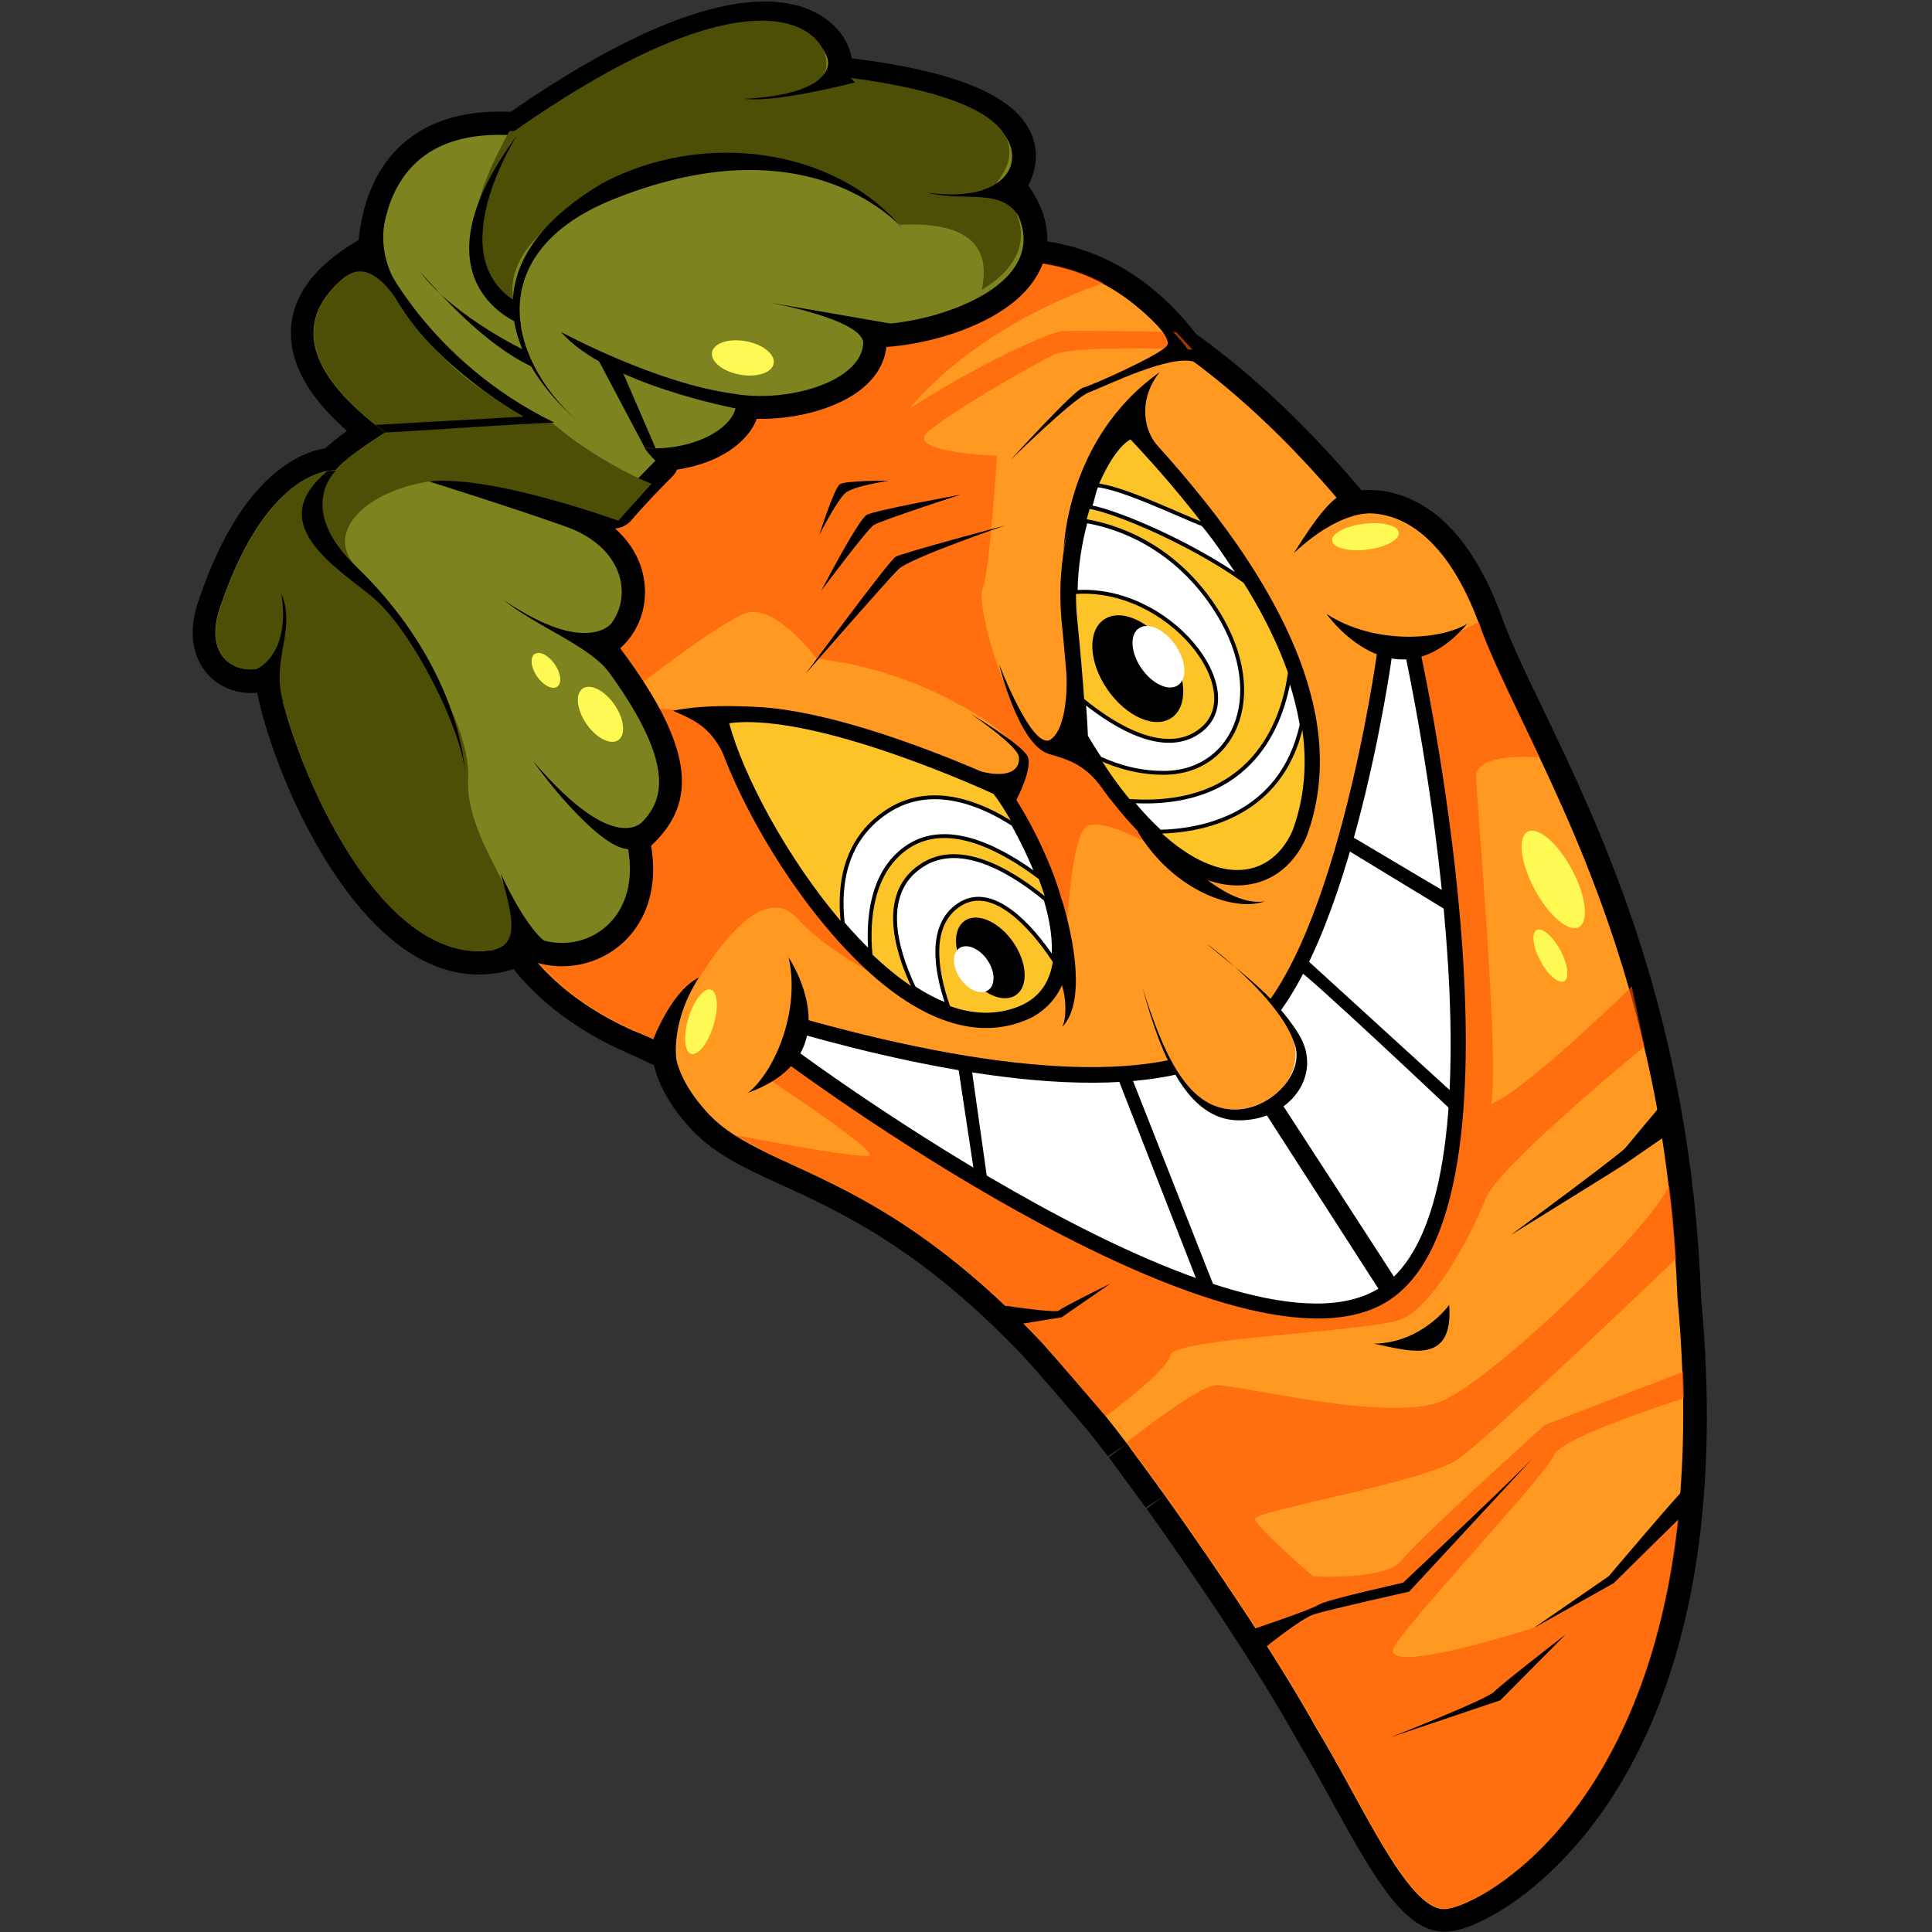 <?xml version="1.0" encoding="utf-8"?>
<!-- Generator: Adobe Illustrator 25.2.1, SVG Export Plug-In . SVG Version: 6.00 Build 0)  -->
<svg version="1.1" id="Слой_1" xmlns="http://www.w3.org/2000/svg" xmlns:xlink="http://www.w3.org/1999/xlink" x="0px" y="0px"
	 viewBox="0 0 1024 1024" style="enable-background:new 0 0 1024 1024;" xml:space="preserve">
<rect x="0" y="0" width="1024" height="1024" fill="#333333" stroke="none"/>
<style type="text/css">
	.st0{fill:#FF9922;}
	.st1{opacity:0.62;fill:#FF5605;}
	.st2{fill:#7D831F;}
	.st3{fill:#4D4F07;}
	.st4{fill:#FDC42A;}
	.st5{fill:#FFFFFF;}
	.st6{fill:none;stroke:#000000;stroke-width:2.046;stroke-miterlimit:10;}
	.st7{fill:#FFFA53;}
</style>
<g>
	<path d="M801.6,1008.6c36.8-25.4,120-107.5,100-321C896.1,538.8,849.1,441,818,376.2c-8.4-17.5-15.7-32.6-20.8-45.8
		c-11.5-33.3-27.8-55.5-48.3-65.3c-10.9-5.2-20.7-5.8-27.3-5.2c-28.4-33.8-57.9-61.6-87.7-82.9c-29.8-38.9-97.2-89-220.2-4
		c-20.6,14.2-42.3,32-64.7,52.7c-75.5,70.5-115.1,157.9-103.3,228.1c7.8,46.5,37.4,82.3,85.6,103.7c5.2,2.3,10.3,4.7,15.3,7.1
		c2.8,11.6,9.7,23.3,20.7,34.9c12.4,12.8,28.6,20.2,47.3,28.7c31.4,14.4,74.4,34.1,128.9,91.8c10.1,11.3,19.7,22.6,28.8,33.2
		l4.5,5.3c3.2,4.1,6.8,8.6,10.4,13.3l10.3-6.8l-9.8,7.4l2,2.7c5.1,6.9,11,15,17.5,23.9l10.5-6.5l-10,7.1
		c15.6,21.8,54.5,77.3,79.6,122.3c6.2,10.2,12.4,21.5,18.4,32.4c23.6,43.1,39.2,69.5,59.9,69.5
		C774.2,1024,787.6,1018.2,801.6,1008.6C801.6,1008.6,801.6,1008.6,801.6,1008.6z"/>
	<path class="st0" d="M351.8,553.5c1.9,0.9,3.9,1.9,5.8,2.8c0.9,10,6.2,21.6,18.5,34.7c3.8,3.9,8,7.3,12.7,10.3c0,0,0,0,0.1,0l0,0.1
		l0.1,0l0,0.1c0,0.1,0.1,0,0.2,0.1c0,0,0,0.1,0.2,0.1c5.3,3.4,11.1,6.4,17.5,9.6c33,15.9,81.5,32.8,145.4,100.4
		c12.1,13.6,23.2,26.7,33.7,38.9c3.6,4.5,7.2,9.1,10.8,13.9c0.1,0.1,0.2,0.2,0.2,0.3c0.2,0.1,0.2,0.2,0.3,0.3c0.7,0.9,1.4,1.8,2,2.8
		c5.2,7,11.2,15.2,17.7,24.2l0.5,0.7c25.8,36.2,59.1,85.3,80.3,123.4c23.4,38.3,47.9,95.7,67.6,95.7c15.4,0,107.9-45.9,124.3-210.2
		c1.8-18.6,2.7-38.7,2.4-60.4c-0.1-4.6-0.2-9.2-0.4-14c-0.5-12.5-1.3-25.6-2.6-39.2c-0.3-7-0.6-13.8-1.1-20.5
		c-0.8-13.4-2-26.5-3.6-39.1c-3.1-26.6-7.6-51.1-13-73.9l-0.2-0.7c-2.4-10.4-5-20.3-7.8-29.9c-14.1-49.3-31.8-89.5-47.5-122.7
		c-12.3-26.1-23.3-47.8-30.4-66.3c-0.6-1.8-1.2-3.5-1.9-5.3l-0.1-0.2c-26.6-70.7-67.1-56.2-67.1-56.2c-27-32.9-57.5-63.4-91.6-87.3
		c-0.2-0.3-0.4-0.6-0.7-0.8c-2.4-3.1-4.8-6.2-7.4-9.1c-9.1-10.2-19.8-19.2-32.3-25.8c-46.7-24.7-118.8-16.3-227.4,84.5
		c-60.6,56.6-98.8,126.3-101.3,187.4c-0.8,18.7,1.7,36.6,8.1,53c11.2,29.6,34.5,54.5,72.1,71.2C341.6,548.6,346.7,551,351.8,553.5z"
		/>
	<path class="st1" d="M336.3,546.2c5.3,2.4,10.5,4.8,15.6,7.3l3.5-7.7c0,0,41.1-87.8,67.3-58.9c26.2,29,90.5,52.5,90.5,52.5
		S384.3,387.1,382.3,382c-2-5.2-56.9-8.5-56.9-8.5s54.9-43.7,70.3-48.6c15.4-5,37.2,24.3,37.2,24.3s37.7,2.5,78.4,25.8
		c40.6,23.3,30.2,34.6,30.2,34.6L523,422.3l40.8,103.4c0,0,1.4-74.4,10.8-86.4c9.4-12,67.7,27.9,67.7,27.9l-70-79
		c0,0-0.8,11-19.2,3.8c-18.4-7.2-36.1-71.5-32.3-80c3.8-8.5,7.6-70.4,7.6-70.4s-49.8-1.8-36.3-13c13.4-11.1,54.6-35,66.3-40.5
		c9.2-4.4,49.5-3.6,66.2-3.1c4.6,0.2,7.5,0.3,7.5,0.3l-8.7-9.3c0,0-2.3-0.1-6.2-0.1c-14.4-0.3-49.9-0.8-54.7-0.3
		c-6,0.7-38.5,14.4-80.4,40.8c36.8-43.2,92.2-62.9,102.8-66.3c-46.7-24.7-118.8-16.3-227.4,84.5c-60.6,56.6-98.8,126.3-101.3,187.4
		c2.8,21,5.6,39.8,8.1,53C275.3,504.6,298.7,529.6,336.3,546.2z"/>
	<path class="st1" d="M765.7,1011.7c15.4,0,107.9-45.9,124.3-210.2l-37.3,33.8l-39.7,27.5c0,0-85.2,27.3-73.6,9.3
		c11.5-18,80.5-90.8,84.1-100.7c2.9-8.3,52.8-25.1,69-30.3c-0.1-4.6-0.2-9.2-0.4-14l-73.2,28.1c0,0-67.8,61-76,71.8
		c-8.1,10.8-47,8.5-47,8.5s-29.9-25.9-30.8-30.3c-0.9-4.5,90-19.5,107.7-31.8c14.3-9.9,86.9-78.9,115.5-106.1
		c-0.8-13.4-2-26.5-3.6-39.1c-9.7,23-92,101.3-119.5,114c-27.6,12.8-110.6-9-121.1-8c-8.6,0.8-36.6,22.2-46.9,30.3
		c0.2,0.1,0.2,0.2,0.3,0.3c0.7,0.9,1.4,1.8,2,2.8c5.2,7,11.2,15.2,17.7,24.2l0.5,0.7c25.8,36.2,59.1,85.3,80.3,123.4
		C721.4,954.4,746,1011.7,765.7,1011.7z"/>
	<path class="st1" d="M389.3,601.6c0,0,0,0.1,0.2,0.1c1.9,1,8.1,4.2,17.5,9.6c33,15.9,81.5,32.8,145.4,100.4
		c12.1,13.6,23.2,26.7,33.7,38.9c0,0,32.5-23.7,34.3-32.5c1.8-8.8,103.1-12.2,121.3-18.5c18.3-6.4,39.1-47.1,45.6-64.1
		c6.5-17.2,84.3-80.8,84.3-80.8l-0.2-0.7l-6.5-31.2c0,0-0.5,0.4-1.3,1.3c-8.4,8.2-56,54.1-73.2,61c4.3-26-7.7-158.8-8-173.4
		c-0.2-11.1,22.8-11,33.7-10.3c-12.3-26.1-23.3-47.8-30.4-66.3c-0.6-1.8-1.2-3.5-1.9-5.3l-0.1-0.2l-38.5,20
		c0,0-26.9,314.7-46.4,324.4c-19.4,9.7-274.1-125.7-274.1-125.7l-17.2,23.8c0,0,57.1,37.5,53.4,40.3
		C457.4,614.7,394,602.4,389.3,601.6z"/>
	<path class="st1" d="M389.1,601.5c0,0,0,0.1,0.1,0L389.1,601.5L389.1,601.5z"/>
	<g>
		<path d="M325.1,503.7c16.7-11.6,24-31.9,20-55.4c21.9-20.7,26.6-47.4-16.4-104.7c9.8-8.7,14.6-21.8,12.8-35.3
			c-1.4-10.9-6.9-20.5-15.5-28.2c2.2-0.1,4.4-0.9,6.3-2.2c0.8-0.6,1.6-1.3,2.3-2.1c7.7-9,16.2-17.7,21.5-23c1.2-1.1,2.1-2.5,2.7-3.9
			c10.9-1.6,20.9-5.2,28.8-10.7c6.7-4.7,11.3-10.3,13.5-16.2c19.4,0.4,39.6-4.7,52.7-13.7c9.6-6.6,15-15.2,16-24.4
			c20.1-1.4,45.4-8.3,62.9-20.4c0,0,0,0,0,0c13-8.9,20.6-20.2,22.1-32.5c1.3-10.7-2-21.7-9.8-32.7c5.8-11.3,4.4-20.7,1.7-27.1
			c-8.5-20.3-38.9-33.2-95.2-40.3c-1.2-6.3-4.5-12.7-9.9-17.7C425.1-2.2,381-17,270.6,59.3c-20.9-1-38.1,3.2-51.4,12.4
			c-16.6,11.5-26.4,30.1-29.2,55.6c-3,1.7-5.9,3.5-8.5,5.4c-17.8,12.3-27,26.8-27.3,43.1c-0.3,17.3,9.4,34.6,29.7,52.6
			c-5.4,3.9-9,6.8-11.5,9.2c-5.2,0.8-12.8,3.1-21.4,9.1c-18.5,12.8-33.8,36.6-45.5,70.9c-9.2,26.2,2.9,39.1,8.5,43.4
			c6.4,4.9,14.6,7,22.3,6.1c8.3,40.4,39.3,111.9,81.7,138.4c21,13.2,43.1,14.5,64.3,4.1C296.6,514.4,312.5,512.4,325.1,503.7z"/>
		<path class="st2" d="M276.9,498.4c1.5-0.7,3-1.5,4.6-2.5c25.9,13,61.8-7.2,50.1-52c12.1-11.7,37.3-24.3-9.4-88.4
			c-0.1-0.1-0.1-0.2-0.3-0.3c-3.4-4.8-7.3-9.8-11.5-15.1c5.9-1.9,10.6-5.4,13.9-10c0.1,0,0.1,0,0.1-0.1c0-0.1,0-0.1,0-0.1
			c10.6-14.8,5.9-40.1-24.8-50.9c-30.4-10.7-59.9-19.9-72.5-23.9c0,0,0,0-0.1,0c-3.5-1.1-5.7-1.7-6.2-1.9
			c2.5-1.2,46.3-20.8,104.4,14.7c4.5-5.2,9.1-10.2,13.2-14.5c3.5-3.7,6.7-6.9,9-9.2c-2.5-2.5-4.5-4.8-5.7-6.7
			c30.7,2,54.6-15.5,47.1-28.8c34.1,5.9,80.5-11,66-37.1c16.1,2,46.5-3.3,67-15.7c20.2-12.1,30.6-31.1,7.8-56.7
			c20.1-25.3-2.2-47.9-91.7-57.3c9.2-14.9-21-70.1-164,29.9c-0.8,0-1.6-0.1-2.4-0.1c-44.2-2.7-67.5,19.4-70,63.2
			c-0.8,0.4-1.6,0.8-2.4,1.3c-27.4,14.5-60.2,44.4,5.1,93c-24.1,15.4-26.3,20.1-26.3,20.1s-35.5-3.2-61.1,72.1
			c-12.9,36.6,24.7,39.7,29.3,25.6C143.8,376.8,201.1,536.1,276.9,498.4z"/>
		<path class="st3" d="M272.9,160.8c0,0-12.9-28.2,42.3-56.8c55.1-28.6,119.9-21.9,161.9,15.1c50.5-2.5,44.9,25.2,43.3,34.5
			c20.2-12.1,30.6-31.1,7.8-56.7c20.1-25.3-2.2-47.9-91.7-57.3c9.2-14.9-21-70.1-164,29.9c-0.8,0-1.6-0.1-2.4-0.1
			C225,148.9,272.9,160.8,272.9,160.8z"/>
		<path class="st3" d="M276.9,498.4c0.3-23.4-30.4-53.5-28.8-86.2c1.7-34.6-43-94.3-59.4-111.9c-16.3-17.6,3.6-38.3,35.1-44.5
			c1-0.2,2.2-0.4,3.3-0.6c0.1,0,0.1,0,0.1,0c33.1-3.8,100.5,20.8,100.5,20.8l17.6-19.6c0,0-2.5-1-6.8-2.9
			c-9.7-4.6-29-14.7-47.7-30.9c-55.1-14.4-82.6-66-91.5-86.4c-27.4,14.5-60.2,44.4,5.1,93c-24.1,15.4-26.3,20.1-26.3,20.1
			s-35.5-3.2-61.1,72.1c-12.9,36.6,24.7,39.7,29.3,25.6C143.8,376.8,201.1,536.1,276.9,498.4z"/>
		<path d="M478.6,121.4c0,0-47.6-57.8-152.2-16.3c-68.8,26.8-60.1,82.2-20.2,118.3C265,186.7,251.4,137.6,319,97.3
			C371.8,68.9,442.3,77.8,478.6,121.4z"/>
		<path d="M274,71.8c0,0-41.1,63.9-0.1,88.3c2.1,11.7,2.1,11.7,2.1,11.7S215.9,150.3,274,71.8z"/>
		<path d="M279.8,186.5c0,0-38.4-17.7-57.3-42.6c11.8,13.1,34.6,38.7,58.9,50.2C281.5,190.5,279.8,186.5,279.8,186.5z"/>
		<path d="M201.6,134.9c0,0,24.6,56.1,92.2,89.1c-20,0.6-79.3,4.9-89.5,5.2c-5.2-4-5.2-4-5.2-4l78.4-4.4
			C277.6,220.9,208.7,182.7,201.6,134.9z"/>
		<path d="M178.1,249.4c0,0-21.8,19.7,10.6,50.8S242.9,371,246.7,410c-2.6-25.7-29.4-77.3-49.6-93.8s-57.2-38.9-23.5-66.5
			C173.4,249.9,178.1,249.4,178.1,249.4z"/>
		<path d="M297.4,176c0,0,50.3,27.3,91.6,32.7c1.1,7.8,1.1,7.8,1.1,7.8S321.3,203.6,297.4,176z"/>
		<polygon points="341.8,237.4 313.6,184.1 328.6,193.9 347.5,237.6 		"/>
		<path d="M550.7,536.9c8.9-6.2,14.2-15.5,15.6-27.7c1.1-9.8-0.3-21.5-4.3-34.8c-1.2-4.2-2.7-8.5-4.5-13.1
			c-4.7-11.9-9.9-22-13.5-28.4c-4-7.1-8.1-13.5-11-17.2c-0.8-1-1.8-1.8-2.9-2.3c-3.9-1.8-96.1-44.4-144.6-38.2
			c-1.3,0.2-2.5,0.7-3.6,1.4c-0.8,0.6-1.6,1.3-2.1,2.2c-1.3,2-1.7,4.4-1.1,6.6c7,26.8,30.6,73,61.9,109.2
			c5.2,6.1,10.2,11.3,15.1,16.1c8.3,8,16.4,14.6,24.3,19.7c6.7,4.3,13.2,7.7,19.5,10c15.5,5.8,30.3,6,43.9,0.4
			C546.1,539.8,548.5,538.5,550.7,536.9z"/>
		<path class="st4" d="M446.7,489.4c4.7,5.5,9.6,10.7,14.6,15.5c7.5,7.2,15.2,13.6,23.1,18.7c5.9,3.8,11.9,7,17.9,9.2
			c12.8,4.9,25.7,5.5,38,0.5c11.4-4.8,16.6-13.9,17.9-25c1.1-9.6-0.7-20.6-4-31.6c-1.2-4.2-2.7-8.4-4.3-12.5
			c-4-10.1-8.7-19.6-13-27.3c-4.2-7.4-7.9-13.1-10.3-16.1c0,0-93.4-43.5-140.1-37.5C393.5,410,417,455,446.7,489.4z"/>
		<path class="st5" d="M446.7,489.4c4.7,5.5,9.6,10.7,14.6,15.5c-1.4-16.9,0.2-43.1,20-56.2c21.9-14.4,50.7,2.2,68.7,15.5
			c-4-10.1-8.7-19.6-13-27.3c-16.7-10.8-42.2-21.5-64.9-8C447.8,443.5,444.3,468.7,446.7,489.4z"/>
		<path class="st5" d="M484.4,523.6c5.9,3.8,11.9,7,17.9,9.2c-6.4-18.5-10.7-43.9,7.6-54.2c16.7-9.1,36,11.3,48.3,29.7
			c1.1-9.6-0.7-20.6-4-31.6c-15.8-13.1-44.6-32.2-65.9-17.8C467,472.9,473.9,501.5,484.4,523.6z"/>
		<path d="M677.2,462.8c6.5-4.5,11.6-10.9,15.2-19.1c7.1-19,8.9-39.3,5.5-60.8c-1.4-8.7-3.7-17.7-6.8-26.9
			c-7.2-21.2-19.1-43.8-35.3-67.2c-6.9-9.9-14.6-20.1-23-30.2c-8.3-10.2-17.7-20.8-27.7-31.5c-2.6-2.7-6.6-3.4-9.9-1.6
			c-0.6,0.4-1.3,0.8-2,1.2c-7.2,5-12.9,14.8-16.4,22.2c-1.7,3.5-3.4,7.5-5.1,12.1c-1.6,4.3-2.9,8.7-4.1,13.1
			c-3.5,13-5.5,26.7-5.6,39.6c0,5.1,0.2,10.1,0.6,14.8c1.6,15.6,2.8,30.3,3.8,43.7c0.8,12.2,1,18.2,1.1,18.3c0,1.4,0.4,2.7,1.2,3.9
			c2.5,4.2,5.1,8.3,7.6,12c5.7,8.7,11.5,16.6,17.1,23.3c5.2,6.3,10.5,12,15.9,16.9C644.3,479.3,668.5,468.8,677.2,462.8z"/>
		<path class="st4" d="M599.6,424.6c5.2,6.3,10.2,11.6,15.2,16.2c33.2,30.7,59.6,23.4,70.2-0.4c6.8-18.2,7.9-37.1,4.9-56.1
			c-1.4-8.5-3.6-17-6.5-25.6c-7.5-22.2-19.8-44.2-34.3-65.1c-7-10.2-14.7-20.1-22.5-29.6c-8.9-10.9-18.2-21.3-27.4-31.1
			c-4.8,2.6-10.2,9.8-14.9,19.7c-1.7,3.5-3.3,7.3-4.8,11.4c-1.4,3.8-2.7,8-3.8,12.3c-3.2,11.6-5.2,24.6-5.4,37.6
			c0,4.6,0.1,9.3,0.6,13.9c1.9,18.9,3.1,33.6,3.8,43.9c0.9,12.4,1.1,18.6,1.1,18.6c2.5,4.1,4.9,8,7.4,11.7
			C588.6,410.6,594.1,418.2,599.6,424.6z"/>
		<path class="st5" d="M583,402c9.9,4.5,21.8,7.9,35.2,7.6c36.8-1,55.6-43.4,24.5-89.1c-22.3-32.6-52.1-41.8-67.2-44.3
			c-3.2,11.6-5.2,24.6-5.4,37.6c49.6-3.4,92.5,52,66.8,72.9c-18.8,15.3-46.5-2.1-62.4-15c0.9,12.4,1.1,18.6,1.1,18.6
			C578.1,394.5,580.5,398.4,583,402z"/>
		<path class="st5" d="M577.7,268.7c15.1,2.8,53.4,19.2,80.7,38.4c-7-10.2-12.8-19.6-20.7-29.1c-13.3-5.2-43-19.6-56.4-20.8
			C579.6,260.7,579.3,264.6,577.7,268.7z"/>
		<path class="st6" d="M577.7,268.7c15.1,2.8,53.4,19.2,80.7,38.4c-7-10.2-12.8-19.6-20.7-29.1c-13.3-5.2-43-19.6-56.4-20.8
			C579.6,260.7,579.3,264.6,577.7,268.7z"/>
		<path class="st5" d="M599.6,424.6c5.2,6.3,10.2,11.6,15.2,16.2c20.8-0.4,64.2-7.5,75.1-56.6c-1.4-8.5-3.6-17-6.5-25.6
			C679.6,382.5,664.2,428.4,599.6,424.6z"/>
		<path class="st6" d="M446.7,489.4c4.7,5.5,9.6,10.7,14.6,15.5c-1.4-16.9,0.2-43.1,20-56.2c21.9-14.4,50.7,2.2,68.7,15.5
			c-4-10.1-8.7-19.6-13-27.3c-16.7-10.8-42.2-21.5-64.9-8C447.8,443.5,444.3,468.7,446.7,489.4z"/>
		<path class="st6" d="M484.4,523.6c5.9,3.8,11.9,7,17.9,9.2c-6.4-18.5-10.7-43.9,7.6-54.2c16.7-9.1,36,11.3,48.3,29.7
			c1.1-9.6-0.7-20.6-4-31.6c-15.8-13.1-44.6-32.2-65.9-17.8C467,472.9,473.9,501.5,484.4,523.6z"/>
		<path class="st6" d="M583,402c9.9,4.5,21.8,7.9,35.2,7.6c36.8-1,55.6-43.4,24.5-89.1c-22.3-32.6-52.1-41.8-67.2-44.3
			c-3.2,11.6-5.2,24.6-5.4,37.6c49.6-3.4,92.5,52,66.8,72.9c-18.8,15.3-46.5-2.1-62.4-15c0.9,12.4,1.1,18.6,1.1,18.6
			C578.1,394.5,580.5,398.4,583,402z"/>
		<path class="st6" d="M599.6,424.6c5.2,6.3,10.2,11.6,15.2,16.2c20.8-0.4,64.2-7.5,75.1-56.6c-1.4-8.5-3.6-17-6.5-25.6
			C679.6,382.5,664.2,428.4,599.6,424.6z"/>
		<path d="M737.4,688.4c76.8-53.1,18.4-329,15.9-340.7c-0.6-2.8-2.6-5.1-5.4-6l-7.3-2.5c-2.3-0.8-4.9-0.5-6.9,0.8
			c-0.1,0.1-0.2,0.1-0.3,0.2c-1.9,1.3-3.1,3.3-3.5,5.6c-0.2,1.7-23.1,166.7-73.9,201.8c-38.9,26.3-117.9,23.7-229-7.3
			c-2.3-0.6-4.7-0.3-6.7,1.1c-0.1,0-0.1,0.1-0.2,0.1c-1.9,1.3-3.2,3.4-3.5,5.6l-1.3,9.7c-0.4,3,0.8,5.9,3.2,7.7
			c9.8,7.2,240.3,176.5,318.2,124.4C736.8,688.8,737.4,688.4,737.4,688.4z"/>
		<path class="st5" d="M737.9,346.9c0,0-23.1,170.7-77.7,207.7s-166.8,12.7-235.4-6.5c-1.3,9.7-1.3,9.7-1.3,9.7
			S658.2,731.6,732.2,682c74-49.6,13.1-332.6,13.1-332.6L737.9,346.9z"/>
		<ellipse transform="matrix(0.823 -0.569 0.569 0.823 -195.65 388.321)" cx="524.5" cy="507.7" rx="14.7" ry="23.9"/>
		<ellipse transform="matrix(0.823 -0.569 0.569 0.823 -94.687 405.59)" cx="602.7" cy="354.5" rx="19.5" ry="31.6"/>
		<path d="M358.5,561.3c0,0-3.3-19.3,11.9-43.2c-16.3,8.2-26.2,38.1-26.2,38.1L358.5,561.3z"/>
		<path d="M418,507.5c0,0,34.7,51.3-21.5,71.7C409.8,568.8,424.5,536.8,418,507.5z"/>
		<path d="M703.1,325.4c0,0,35.7,50.6,74.6,5.2C763.4,339.4,728.2,341.8,703.1,325.4z"/>
		<path d="M732.7,272.6c0,0-17.8-6.5-46.9,20.5c11.9-18.9,21.1-31.4,29.4-32.4c6.8,3.2,11,6.4,11,6.4L732.7,272.6z"/>
		<path class="st0" d="M625.8,490.5c0,0,40.4,25.4,57.1,54.7c16.7,29.4-25.5,56.9-49.6,34.8c-24.1-22.2-35-88.1-35-88.1L625.8,490.5
			z"/>
		<path d="M563.7,292.8c0,0,0.5-59.8,50.9-95.5c-9.7,12-10.4,28.5-0.6,39.6c-15.5-8.2-17.9-8.4-17.9-8.4S565.4,267.9,563.7,292.8z"
			/>
		<path d="M416.1,376.3c0,0-33.7-4.9-59.4,0.4c11.2,5,20.8,8.5,28.2,26.4c-1.6-20.4,0.1-25,0.1-25L416.1,376.3z"/>
		<path d="M565.3,357.4c0,0,1.4,27.1-8.2,34.4s-27.6-39.9-27.6-39.9s10.3,42.9,26.4,47.7c13.3,3.9,21.5,6.7,32.7,24.5
			c-18.9-35-17.1-40-17.1-40L565.3,357.4z"/>
		<path d="M514.7,378.5c0,0,24.4,16.5,25.3,22.6c0.9,6.1-4.3,11.8-20.1,7.8c-1,5.1,18.8,15.1,18.8,15.1s8.8-16.8,6-23
			C542,394.8,514.7,378.5,514.7,378.5z"/>
		<path d="M639.9,500.4c0,0,38.4,28.4,46.2,52.8c6.1,15.8-14,37.5-35.7,34.6s-33.8-29.3-44.7-63.8c9.7,36,23.8,69.4,50.5,69.8
			c26.7,0.4,45.5-23.6,32.3-45.4C675.3,526.5,652,511.3,639.9,500.4z"/>
		<path d="M438.7,31c0,0,6.5,18.6-44,21.4c16.8,2.2,58.4-8.7,58.4-8.7l-9.6-10.4L438.7,31z"/>
		<path d="M536.5,85.2c0,0-2.1,22.7-45.4,16.9c21.5,5.2,40-3.1,49.4,13.5C543.8,101.8,536.5,85.2,536.5,85.2z"/>
		<path d="M472,171.5l-65.1-11.3c0,0,48.9,8.6,50.7,21.2C468.1,179.6,472,171.5,472,171.5z"/>
		<polygon points="390.1,216.5 397.3,215.4 389,208.7 384.6,211.8 		"/>
		<path d="M205.8,110.9c0,0-11.2,24.2,12.1,50.4c-6.2,0-6.2,0-6.2,0s-14.1-25.9-28.6-14.6c9.9-12.6,12.8-18.9,12.8-18.9L205.8,110.9
			z"/>
		<path d="M136,354.6c0,0,18.3-7.3,13.1-40.2c8.1,19.5-5.7,35.8,1,57.6C143.2,364.8,136,354.6,136,354.6z"/>
		<path d="M324.5,330c0,0-12.9,18.4-57.6-12c16.7,13.6,44.2,23.8,55.4,37.6C323.1,343.3,324.5,330,324.5,330z"/>
		<path d="M342.4,433.6c0,0-13.7,24-60-30.4c13.4,18.8,41.2,51.1,53.6,46.4C341.7,443.1,342.4,433.6,342.4,433.6z"/>
		<path d="M288.3,498.5c0,0-9.2-6.1-23-35.7c7.1,24.5,9.5,37.7-3.9,40.7C274.8,505.1,288.3,498.5,288.3,498.5z"/>
		<path d="M628.3,456.2c0,0,23.3,24.7,42.1,21.5c-15.9,5.9-48.3-5.4-67.3-36.7C604.5,438,628.3,456.2,628.3,456.2z"/>
		<path d="M562.8,476.9c0,0,16.6,50.5,0.2,67.4c3.4-6.5,1.2-23.9-2.6-26.2C565.7,508.4,562.8,476.9,562.8,476.9z"/>
		<path d="M768.1,691.6c0,0-14.2,20.2-40,20.6C745.7,715.5,770.6,724.7,768.1,691.6z"/>
		<path d="M676.2,580.1c0,0,65.2,100.3,65.3,100.8c0.1,0.6-9.4,4.5-9.4,4.5l-63-97.9L676.2,580.1z"/>
		<polygon points="598.7,568.3 644.9,685.5 636.2,683.4 591.1,567.9 		"/>
		<path d="M687.7,514c3.7,0.8,83.6,76.4,83.6,76.4l1.7-8.4l-82.2-75L687.7,514z"/>
		<polygon points="514.8,565.1 523.6,627.4 516.5,622.7 507.7,564.5 		"/>
		<polygon points="711.8,449.1 770.5,484.8 769.1,474.6 712.5,441 		"/>
		
			<ellipse transform="matrix(0.823 -0.569 0.569 0.823 -200.619 384.349)" class="st5" cx="515.7" cy="513.7" rx="8.7" ry="13.5"/>
		
			<ellipse transform="matrix(0.823 -0.569 0.569 0.823 -89.117 410.661)" class="st5" cx="613.6" cy="348.2" rx="10.9" ry="18.3"/>
		<path d="M532.8,278.5c0,0-50.6,17.3-56.6,23.2c-6,5.9-49.2,55.4-49.2,55.4s44.2-60,47.7-62C478.3,293,532.8,278.5,532.8,278.5z"/>
		<path d="M509,262.2c0,0-42.2,13.7-45.9,16.1c-3.7,2.4-27.8,34.8-27.8,34.8s19.6-37.8,24.1-40.2C463.9,270.4,509,262.2,509,262.2z"
			/>
		<path d="M471.2,254.8c0,0-18.5,2.7-23,6.4c-4.5,3.7-14,22.4-14,22.4s7.9-24.8,10.9-26.9C448.1,254.6,471.2,254.8,471.2,254.8z"/>
		<path d="M606,164.9c0,0,15.4,13.6,12.6,18.2c-2.8,4.6-40,21.3-44.6,22.4c-4.6,1-38.3,38.2-38.3,38.2s33.5-32.9,41.6-35.8
			c8.1-2.9,43.8-20.9,56.3-15.9C629.2,182.6,614.9,166.8,606,164.9z"/>
		<path d="M881.9,584c0,0-18,21.4-20.4,24.4c-2.3,3-60.8,46.2-60.8,46.2s56.8-35.1,60.9-37.9c4.1-2.8,24.2-16.7,24.2-16.7L881.9,584
			z"/>
		<path d="M814.6,770.5c-7.3,8.5-71,68.4-71,68.4s-41.1,9.1-44.8,11.7c-3.7,2.6-38.5,14.2-38.5,14.2l7.4,10.7
			c0,0,21.3-17.5,28.8-19.9c7.5-2.4,50.4-12,50.4-12L814.6,770.5z"/>
		<path d="M893.4,788.6c-2.5,1.6-40.7,46.8-40.7,46.8l-39.8,27.5l42.4-23.8l41-40.4L893.4,788.6z"/>
		<path d="M829.8,866.3c0,0-33.8,26.1-37.8,30.3c-4,4.2-55,24.2-55,24.2l58.2-19.6L829.8,866.3z"/>
		<path d="M533,692.1c0,0,27,4,28.3,2.5c1.3-1.5,27.3-14.3,27.3-14.3l-25.9,17.9l-25.2,4.1L533,692.1z"/>
	</g>
	
		<ellipse transform="matrix(0.881 -0.473 0.473 0.881 -122.298 445.322)" class="st7" cx="823.3" cy="465.6" rx="11.2" ry="28.7"/>
	
		<ellipse transform="matrix(0.292 -0.956 0.956 0.292 -254.578 738.808)" class="st7" cx="371.7" cy="541.4" rx="17.8" ry="6.9"/>
	
		<ellipse transform="matrix(0.993 -0.12 0.12 0.993 -28.858 88.577)" class="st7" cx="723.5" cy="284.7" rx="17.8" ry="6.9"/>
	<ellipse transform="matrix(0.881 -0.473 0.473 0.881 -141.606 449.425)" class="st7" cx="821.8" cy="506" rx="6" ry="15.4"/>
	<ellipse transform="matrix(0.823 -0.569 0.569 0.823 -158.868 247.959)" class="st7" cx="318" cy="378.6" rx="9" ry="16.6"/>
	
		<ellipse transform="matrix(0.18 -0.984 0.984 0.18 136.235 542.761)" class="st7" cx="393.5" cy="189.7" rx="9" ry="16.6"/>
	
		<ellipse transform="matrix(0.823 -0.569 0.569 0.823 -150.753 227.392)" class="st7" cx="289.1" cy="355.3" rx="5.7" ry="10.5"/>
</g>
</svg>
